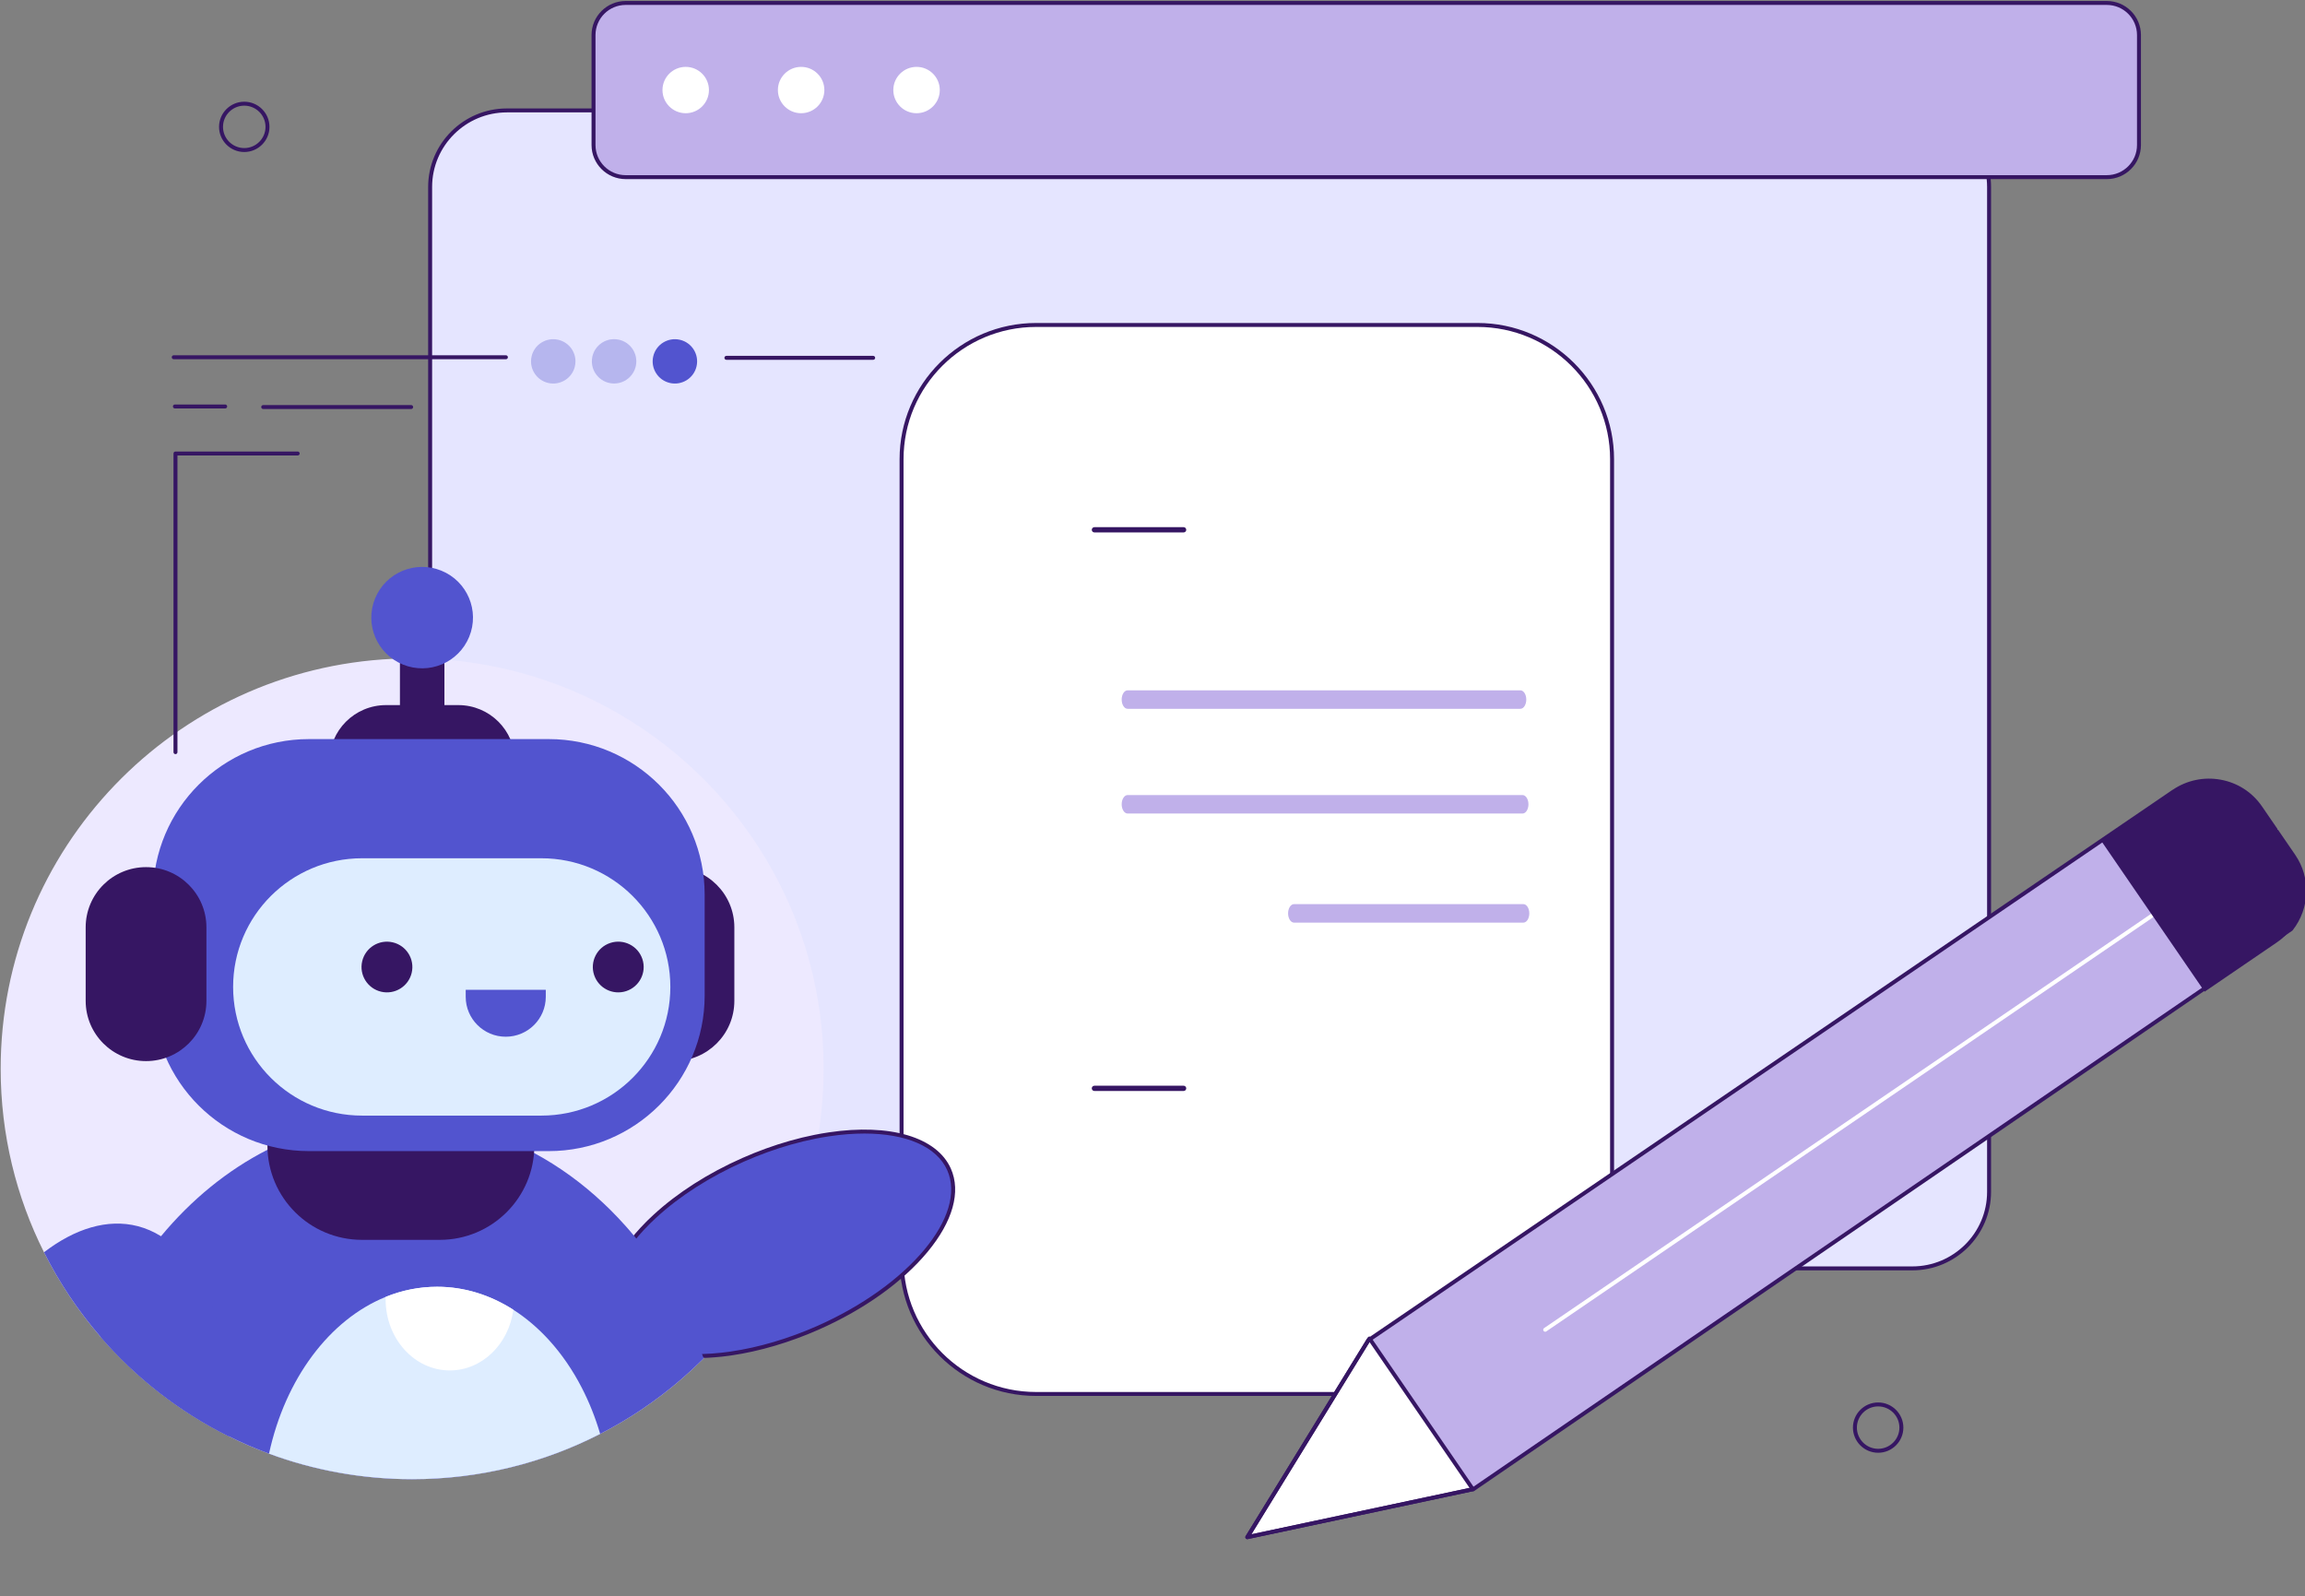 <svg width="374" height="259" viewBox="0 0 374 259" fill="none" xmlns="http://www.w3.org/2000/svg">
<rect x="0" y="0" width="374" height="259" fill="#808080" stroke="none"/>
<g clip-path="url(#clip0_4506_33)">
<path d="M310.286 205.8H82.245C75.368 205.8 69.792 200.239 69.792 193.379V30.337C69.792 23.477 75.368 17.916 82.245 17.916H310.286C317.164 17.916 322.739 23.477 322.739 30.337V193.379C322.739 200.239 317.164 205.8 310.286 205.8Z" fill="#E5E5FF"/>
<path d="M310.286 206.12H82.245C75.201 206.12 69.471 200.404 69.471 193.378V30.337C69.471 23.311 75.201 17.595 82.245 17.595H310.286C317.33 17.595 323.06 23.311 323.06 30.337V193.378C323.06 200.404 317.33 206.12 310.286 206.12ZM82.245 18.236C75.555 18.236 70.113 23.664 70.113 30.337V193.379C70.113 200.051 75.555 205.48 82.245 205.48H310.286C316.976 205.48 322.418 200.051 322.418 193.379V30.337C322.418 23.665 316.976 18.236 310.286 18.236H82.245Z" fill="#361663"/>
<path d="M239.734 226.177H168.119C156.06 226.177 146.284 216.426 146.284 204.398V74.506C146.284 62.478 156.06 52.727 168.119 52.727H239.734C251.793 52.727 261.57 62.478 261.57 74.506V204.398C261.57 216.426 251.793 226.177 239.734 226.177Z" fill="white"/>
<path d="M239.734 226.497H168.119C155.902 226.497 145.963 216.583 145.963 204.398V74.506C145.963 62.32 155.902 52.407 168.119 52.407H239.734C251.951 52.407 261.89 62.32 261.89 74.506V204.398C261.891 216.583 251.951 226.497 239.734 226.497ZM168.119 53.047C156.256 53.047 146.605 62.673 146.605 74.505V204.398C146.605 216.23 156.256 225.856 168.119 225.856H239.734C251.597 225.856 261.248 216.23 261.248 204.398V74.506C261.248 62.673 251.597 53.047 239.734 53.047H168.119V53.047Z" fill="#361663"/>
<path d="M246.686 115.008H182.963C182.431 115.008 182 114.336 182 113.508C182 112.679 182.431 112.008 182.963 112.008H246.686C247.218 112.008 247.649 112.679 247.649 113.508C247.649 114.336 247.218 115.008 246.686 115.008Z" fill="#C0B0EA"/>
<path d="M247.032 132H182.968C182.434 132 182 131.328 182 130.5C182 129.672 182.434 129 182.968 129H247.032C247.566 129 248 129.672 248 130.5C248 131.328 247.566 132 247.032 132Z" fill="#C0B0EA"/>
<path d="M247.175 149.698H209.963C209.431 149.698 209 149.027 209 148.198C209 147.37 209.431 146.698 209.963 146.698H247.175C247.707 146.698 248.139 147.37 248.139 148.198C248.139 149.027 247.708 149.698 247.175 149.698Z" fill="#C0B0EA"/>
<path d="M192.047 86.389H177.575C177.339 86.389 177.147 86.198 177.147 85.962C177.147 85.726 177.339 85.535 177.575 85.535H192.047C192.283 85.535 192.475 85.726 192.475 85.962C192.475 86.198 192.283 86.389 192.047 86.389Z" fill="#361663"/>
<path d="M192.047 177.017H177.575C177.339 177.017 177.147 176.826 177.147 176.59C177.147 176.354 177.339 176.163 177.575 176.163H192.047C192.283 176.163 192.475 176.354 192.475 176.59C192.475 176.826 192.283 177.017 192.047 177.017Z" fill="#361663"/>
<path d="M133.637 173.414C133.637 174.591 133.605 175.76 133.544 176.922C133.53 177.216 133.512 177.507 133.491 177.8C133.369 179.68 133.167 181.543 132.892 183.38C130.735 197.731 123.983 210.583 114.177 220.403C114.043 220.539 113.907 220.673 113.77 220.804C111.793 222.754 109.697 224.578 107.488 226.267C106.381 227.113 105.248 227.928 104.088 228.707C101.938 230.15 99.7 231.47 97.38 232.659C88.237 237.355 77.864 240.004 66.873 240.004C58.706 240.004 50.882 238.542 43.651 235.863C41.408 235.036 39.226 234.09 37.105 233.035C29.121 229.061 22.048 223.54 16.281 216.864C12.696 212.718 9.617 208.126 7.139 203.185C2.639 194.226 0.11 184.115 0.11 173.414C0.11 137.701 28.299 108.551 63.697 106.899C64.093 106.88 64.492 106.865 64.891 106.853C65.547 106.834 66.209 106.824 66.873 106.824C68.636 106.824 70.383 106.892 72.11 107.026C72.411 107.05 72.713 107.074 73.012 107.103C107.007 110.193 133.637 138.702 133.637 173.414Z" fill="#EDE9FF"/>
<path d="M132.7 215.45C127.869 217.582 123.054 218.962 118.63 219.605C118.485 219.627 118.342 219.647 118.197 219.665C118.189 219.667 118.181 219.667 118.173 219.669C117.794 219.72 117.417 219.766 117.045 219.806C114.976 220.029 113.008 220.083 111.18 219.971C110.322 219.919 109.496 219.83 108.704 219.706C106.156 219.304 103.972 218.524 102.296 217.377C100.946 216.453 99.925 215.289 99.302 213.891C99.073 213.37 98.902 212.83 98.791 212.273C97.975 208.164 100.392 203.175 105.064 198.483L105.324 198.224C105.624 197.928 105.932 197.635 106.249 197.345C109.972 193.913 114.883 190.7 120.593 188.179C123.153 187.05 125.71 186.129 128.208 185.42C129.568 185.032 130.909 184.709 132.223 184.447C133.002 184.291 133.774 184.158 134.532 184.045C144 182.639 151.704 184.594 153.988 189.74C157.331 197.271 147.8 208.781 132.7 215.45Z" fill="#5254CF"/>
<path d="M113.071 220.348C112.42 220.348 111.782 220.329 111.16 220.29C110.298 220.238 109.454 220.148 108.654 220.022C106.015 219.606 103.814 218.804 102.114 217.641C100.688 216.664 99.643 215.446 99.009 214.02C98.769 213.479 98.59 212.912 98.476 212.335C97.655 208.201 99.913 203.201 104.836 198.257L105.097 197.997C105.41 197.689 105.724 197.391 106.032 197.11C109.914 193.531 114.904 190.341 120.462 187.886C122.996 186.768 125.573 185.835 128.12 185.112C129.466 184.728 130.826 184.399 132.16 184.133C132.909 183.983 133.691 183.847 134.484 183.729C144.43 182.251 152.015 184.505 154.282 189.61C155.95 193.369 154.609 198.168 150.507 203.122C146.456 208.015 140.178 212.497 132.83 215.742C128.139 217.812 123.245 219.258 118.677 219.922C118.533 219.944 118.389 219.964 118.244 219.982C118.239 219.983 118.234 219.984 118.23 219.984C118.225 219.985 118.22 219.986 118.216 219.987C117.834 220.037 117.455 220.084 117.08 220.125C115.7 220.273 114.358 220.348 113.071 220.348ZM140.251 183.92C138.477 183.92 136.578 184.065 134.579 184.362C133.796 184.478 133.025 184.613 132.286 184.761C130.968 185.023 129.626 185.348 128.296 185.728C125.777 186.443 123.229 187.366 120.722 188.471C115.228 190.898 110.298 194.048 106.466 197.58C106.163 197.857 105.855 198.15 105.549 198.451L105.291 198.709C100.593 203.427 98.338 208.348 99.106 212.211C99.211 212.741 99.376 213.263 99.596 213.761C100.182 215.076 101.151 216.204 102.478 217.113C104.099 218.222 106.21 218.988 108.755 219.389C109.534 219.512 110.357 219.6 111.2 219.651C113.013 219.763 114.968 219.708 117.01 219.488C117.379 219.448 117.752 219.402 118.127 219.352C118.131 219.352 118.134 219.351 118.137 219.351C118.144 219.349 118.15 219.348 118.157 219.347C118.299 219.33 118.44 219.31 118.582 219.288C123.095 218.632 127.932 217.204 132.57 215.157C147.483 208.57 156.96 197.226 153.695 189.869C151.995 186.04 147.038 183.92 140.251 183.92Z" fill="#361663"/>
<path d="M83.556 129.833H53.446V123.574C53.446 118.51 57.562 114.405 62.639 114.405H74.363C79.44 114.405 83.556 118.51 83.556 123.574V129.833Z" fill="#361663"/>
<path d="M72.11 103.503H64.892V123.045H72.11V103.503Z" fill="#361663"/>
<path d="M76.131 103.322C77.854 99.116 75.832 94.313 71.615 92.594C67.397 90.875 62.582 92.892 60.859 97.099C59.136 101.305 61.158 106.109 65.375 107.827C69.593 109.546 74.408 107.529 76.131 103.322Z" fill="#5254CF"/>
<path d="M109.358 172.168C103.947 172.168 99.561 167.793 99.561 162.397V150.467C99.561 145.071 103.947 140.696 109.358 140.696C114.768 140.696 119.153 145.071 119.153 150.467V162.397C119.153 167.793 114.768 172.168 109.358 172.168Z" fill="#361663"/>
<path d="M114.176 220.403C113.863 219.54 113.534 218.688 113.189 217.844C110.407 211.022 106.656 204.875 102.149 199.652C101.945 199.417 101.741 199.184 101.534 198.951C100.707 198.022 99.858 197.125 98.983 196.258C98.63 195.909 98.275 195.567 97.915 195.23C94.473 191.991 90.696 189.245 86.654 187.074C86.467 186.972 86.277 186.87 86.087 186.773C79.481 183.331 72.192 181.424 64.531 181.424C57.383 181.424 50.558 183.084 44.312 186.101C44.008 186.247 43.706 186.398 43.407 186.55C36.896 189.862 31.035 194.658 26.124 200.584C22.179 205.344 18.847 210.831 16.281 216.864C22.048 223.54 29.12 229.061 37.105 233.035C39.226 234.09 41.408 235.036 43.65 235.863C50.881 238.542 58.706 240.004 66.873 240.004C77.864 240.004 88.237 237.355 97.38 232.659C99.7 231.47 101.938 230.151 104.088 228.707C105.248 227.928 106.381 227.113 107.488 226.267C109.696 224.578 111.793 222.754 113.77 220.803L114.176 220.403Z" fill="#5254CF"/>
<path d="M37.106 233.035C29.121 229.061 22.048 223.54 16.281 216.864C12.696 212.718 9.617 208.126 7.139 203.185C12.176 199.332 17.454 197.69 22.345 198.949C23.687 199.296 24.947 199.847 26.124 200.584C33.706 205.332 37.755 217.822 37.106 233.035Z" fill="#5254CF"/>
<path d="M71.352 201.171H58.741C50.264 201.171 43.392 194.317 43.392 185.862V176.899H86.701V185.862C86.701 194.317 79.829 201.171 71.352 201.171Z" fill="#361663"/>
<path d="M89.033 186.772H50.134C36.16 186.772 24.831 175.473 24.831 161.535V145.158C24.831 131.22 36.16 119.921 50.134 119.921H89.033C103.007 119.921 114.336 131.22 114.336 145.158V161.535C114.336 175.473 103.007 186.772 89.033 186.772Z" fill="#5254CF"/>
<path d="M23.697 172.168C18.287 172.168 13.901 167.793 13.901 162.397V150.467C13.901 145.071 18.287 140.696 23.697 140.696C29.107 140.696 33.493 145.071 33.493 150.467V162.397C33.493 167.793 29.107 172.168 23.697 172.168Z" fill="#361663"/>
<path d="M87.835 181.012H58.757C47.196 181.012 37.824 171.665 37.824 160.134C37.824 148.603 47.196 139.256 58.757 139.256H87.835C99.396 139.256 108.768 148.603 108.768 160.134C108.768 171.665 99.396 181.012 87.835 181.012Z" fill="#DEEDFF"/>
<path d="M66.8 157.841C67.319 155.629 65.942 153.416 63.724 152.898C61.506 152.38 59.287 153.754 58.768 155.966C58.249 158.178 59.626 160.391 61.844 160.909C64.062 161.427 66.281 160.053 66.8 157.841Z" fill="#361663"/>
<path d="M101.604 160.811C103.768 160.1 104.945 157.775 104.233 155.617C103.521 153.459 101.19 152.285 99.026 152.995C96.862 153.705 95.685 156.031 96.397 158.189C97.109 160.347 99.441 161.521 101.604 160.811Z" fill="#361663"/>
<path d="M82.061 168.212C78.473 168.212 75.564 165.311 75.564 161.733V160.602H88.557V161.733C88.557 165.311 85.648 168.212 82.061 168.212Z" fill="#5254CF"/>
<path d="M97.38 232.658C88.237 237.355 77.864 240.004 66.873 240.004C58.706 240.004 50.882 238.541 43.651 235.863C46.275 223.731 53.443 214.125 62.58 210.426C65.217 209.356 68.019 208.783 70.925 208.783C75.357 208.783 79.552 210.122 83.291 212.512C85.389 213.853 87.345 215.527 89.116 217.48C91.142 219.709 92.925 222.305 94.408 225.189C95.602 227.506 96.604 230.009 97.38 232.658Z" fill="#DEEDFF"/>
<path d="M83.29 212.513C82.559 218.081 78.226 222.358 72.987 222.358C67.234 222.358 62.571 217.199 62.571 210.839C62.571 210.702 62.574 210.561 62.58 210.427C65.217 209.356 68.019 208.783 70.926 208.783C75.358 208.783 79.553 210.122 83.29 212.513Z" fill="white"/>
<path d="M341.842 28.741H101.522C98.639 28.741 96.303 26.411 96.303 23.536V5.685C96.303 2.811 98.639 0.48 101.522 0.48H341.842C344.724 0.48 347.061 2.811 347.061 5.685V23.536C347.061 26.411 344.724 28.741 341.842 28.741Z" fill="#C0B0EA"/>
<path d="M341.842 29.061H101.522C98.467 29.061 95.982 26.583 95.982 23.536V5.685C95.982 2.638 98.467 0.16 101.522 0.16H341.842C344.897 0.16 347.382 2.638 347.382 5.685V23.536C347.382 26.582 344.897 29.061 341.842 29.061ZM101.522 0.8C98.821 0.8 96.624 2.991 96.624 5.685V23.536C96.624 26.229 98.821 28.421 101.522 28.421H341.842C344.543 28.421 346.74 26.229 346.74 23.536V5.685C346.74 2.991 344.543 0.8 341.842 0.8H101.522Z" fill="#361663"/>
<path d="M111.261 18.371C113.343 18.371 115.031 16.687 115.031 14.611C115.031 12.534 113.343 10.851 111.261 10.851C109.179 10.851 107.491 12.534 107.491 14.611C107.491 16.687 109.179 18.371 111.261 18.371Z" fill="white"/>
<path d="M129.988 18.371C132.07 18.371 133.758 16.687 133.758 14.611C133.758 12.534 132.07 10.851 129.988 10.851C127.906 10.851 126.218 12.534 126.218 14.611C126.218 16.687 127.906 18.371 129.988 18.371Z" fill="white"/>
<path d="M148.716 18.371C150.798 18.371 152.486 16.687 152.486 14.611C152.486 12.534 150.798 10.851 148.716 10.851C146.634 10.851 144.946 12.534 144.946 14.611C144.946 16.687 146.634 18.371 148.716 18.371Z" fill="white"/>
<path d="M202.382 249.412C208.93 238.764 215.477 228.114 222.023 217.462L222.281 217.288L352.663 128.435L352.668 128.443C357.303 125.276 363.612 126.434 366.757 131.022L369.347 134.795L372.138 138.863C374.674 142.565 374.385 147.368 371.744 150.75C366.982 154.011 362.223 157.269 357.463 160.532C317.976 187.576 278.49 214.621 239.001 241.664L238.978 241.632C226.78 244.226 214.581 246.821 202.382 249.412Z" fill="#C0B0EA"/>
<path d="M250.715 216.081C250.613 216.081 250.512 216.032 250.45 215.941C250.35 215.795 250.388 215.596 250.534 215.496L349.049 148.262L369.166 134.532C369.312 134.432 369.512 134.469 369.612 134.615C369.712 134.761 369.674 134.961 369.528 135.061L349.412 148.791L250.896 216.025C250.841 216.063 250.778 216.081 250.715 216.081Z" fill="white"/>
<path d="M202.382 249.413C208.93 238.764 215.477 228.114 222.023 217.462C222.084 217.367 222.142 217.271 222.201 217.174L222.28 217.288L238.978 241.633C226.78 244.226 214.581 246.821 202.382 249.413Z" fill="white"/>
<path d="M202.382 249.733C202.279 249.733 202.18 249.684 202.119 249.597C202.045 249.493 202.041 249.354 202.108 249.245C208.656 238.597 215.203 227.947 221.749 217.295C221.797 217.22 221.839 217.151 221.882 217.08L221.928 217.007C221.985 216.914 222.084 216.857 222.193 216.854C222.294 216.848 222.404 216.903 222.465 216.992L222.544 217.106L239.242 241.452C239.303 241.54 239.315 241.652 239.275 241.751C239.236 241.851 239.149 241.923 239.044 241.946L231.738 243.499C221.975 245.575 212.211 247.651 202.448 249.725C202.426 249.73 202.404 249.733 202.382 249.733ZM222.216 217.761C215.83 228.154 209.439 238.55 203.047 248.944C212.566 246.922 222.086 244.897 231.605 242.873L238.442 241.419L222.216 217.761Z" fill="#361663"/>
<path d="M202.382 249.733C202.279 249.733 202.18 249.684 202.119 249.597C202.045 249.493 202.041 249.354 202.108 249.245C208.656 238.597 215.203 227.947 221.749 217.295C221.772 217.256 221.805 217.223 221.842 217.198L222.1 217.023L352.481 128.171C352.504 128.156 352.528 128.143 352.552 128.134C354.851 126.588 357.609 126.012 360.329 126.51C363.075 127.013 365.452 128.551 367.022 130.841L372.402 138.683C374.966 142.425 374.803 147.353 371.996 150.947C371.976 150.973 371.952 150.996 371.925 151.014C367.163 154.275 362.404 157.533 357.644 160.796C318.158 187.84 278.671 214.885 239.181 241.929C239.111 241.977 239.025 241.995 238.94 241.98C238.932 241.978 238.923 241.976 238.915 241.974L231.739 243.499C221.976 245.576 212.212 247.652 202.448 249.726C202.426 249.731 202.404 249.733 202.382 249.733ZM222.26 217.689C215.857 228.109 209.453 238.527 203.047 248.944C212.566 246.922 222.086 244.898 231.605 242.873L238.911 241.32C238.922 241.317 238.933 241.316 238.945 241.315C278.393 214.299 317.835 187.285 357.281 160.268C362.028 157.015 366.772 153.766 371.521 150.515C374.126 147.145 374.269 142.542 371.873 139.045L366.492 131.203C365.019 129.055 362.79 127.612 360.213 127.14C357.635 126.667 355.02 127.225 352.849 128.708C352.827 128.723 352.803 128.735 352.779 128.744L222.461 217.553L222.26 217.689Z" fill="#361663"/>
<path d="M366.756 131.022C363.611 126.434 357.303 125.276 352.669 128.443L340.806 136.537C340.878 136.543 340.948 136.55 341.018 136.557C343.756 140.545 346.493 144.535 349.23 148.526C351.973 152.529 354.717 156.53 357.462 160.531C357.521 160.617 357.578 160.703 357.637 160.788L357.718 160.905L369.445 152.901C369.922 152.575 370.364 152.215 370.767 151.829C371.121 151.491 371.446 151.129 371.742 150.75C374.383 147.368 374.673 142.565 372.137 138.865L369.346 134.796L366.756 131.022Z" fill="#361663"/>
<path d="M93.278 59.454C93.733 57.52 92.529 55.585 90.59 55.132C88.651 54.679 86.711 55.879 86.257 57.813C85.803 59.747 87.006 61.682 88.945 62.135C90.884 62.588 92.824 61.388 93.278 59.454Z" fill="#B6B6EE"/>
<path d="M102.189 61.172C103.598 59.767 103.598 57.49 102.189 56.085C100.781 54.681 98.498 54.681 97.09 56.085C95.682 57.49 95.682 59.767 97.09 61.172C98.498 62.576 100.781 62.576 102.189 61.172Z" fill="#B6B6EE"/>
<path d="M113.016 59.455C113.47 57.521 112.267 55.586 110.328 55.133C108.389 54.679 106.449 55.88 105.994 57.814C105.54 59.748 106.744 61.683 108.683 62.136C110.622 62.589 112.562 61.389 113.016 59.455Z" fill="#5254CF"/>
<path d="M82.087 58.285H28.188C28.01 58.285 27.867 58.142 27.867 57.965C27.867 57.788 28.01 57.645 28.188 57.645H82.087C82.264 57.645 82.408 57.788 82.408 57.965C82.408 58.142 82.264 58.285 82.087 58.285Z" fill="#361663"/>
<path d="M36.538 66.271H28.377C28.2 66.271 28.056 66.127 28.056 65.951C28.056 65.774 28.2 65.63 28.377 65.63H36.538C36.715 65.63 36.859 65.774 36.859 65.951C36.859 66.127 36.715 66.271 36.538 66.271Z" fill="#361663"/>
<path d="M66.714 66.365H42.706C42.529 66.365 42.385 66.222 42.385 66.045C42.385 65.868 42.529 65.725 42.706 65.725H66.714C66.891 65.725 67.035 65.868 67.035 66.045C67.035 66.222 66.891 66.365 66.714 66.365Z" fill="#361663"/>
<path d="M28.472 122.361C28.295 122.361 28.151 122.218 28.151 122.041V73.582C28.151 73.405 28.295 73.262 28.472 73.262H48.305C48.482 73.262 48.626 73.405 48.626 73.582C48.626 73.759 48.482 73.902 48.305 73.902H28.793V122.041C28.793 122.218 28.65 122.361 28.472 122.361Z" fill="#361663"/>
<path d="M141.679 58.38H117.861C117.684 58.38 117.54 58.237 117.54 58.06C117.54 57.883 117.684 57.74 117.861 57.74H141.679C141.856 57.74 142 57.883 142 58.06C142 58.237 141.856 58.38 141.679 58.38Z" fill="#361663"/>
<path d="M304.741 235.715C302.485 235.715 300.65 233.885 300.65 231.635C300.65 229.385 302.485 227.555 304.741 227.555C306.996 227.555 308.832 229.385 308.832 231.635C308.832 233.885 306.997 235.715 304.741 235.715ZM304.741 228.195C302.839 228.195 301.292 229.738 301.292 231.635C301.292 233.532 302.839 235.075 304.741 235.075C306.642 235.075 308.19 233.531 308.19 231.635C308.19 229.738 306.642 228.195 304.741 228.195Z" fill="#361663"/>
<path d="M39.632 24.665C37.377 24.665 35.541 22.834 35.541 20.584C35.541 18.334 37.377 16.504 39.632 16.504C41.888 16.504 43.723 18.334 43.723 20.584C43.723 22.834 41.888 24.665 39.632 24.665ZM39.632 17.144C37.731 17.144 36.184 18.687 36.184 20.584C36.184 22.481 37.731 24.024 39.632 24.024C41.534 24.024 43.081 22.481 43.081 20.584C43.081 18.688 41.534 17.144 39.632 17.144Z" fill="#361663"/>
</g>
<defs>
<clipPath id="clip0_4506_33">
<rect width="374" height="259" fill="white"/>
</clipPath>
</defs>
</svg>
